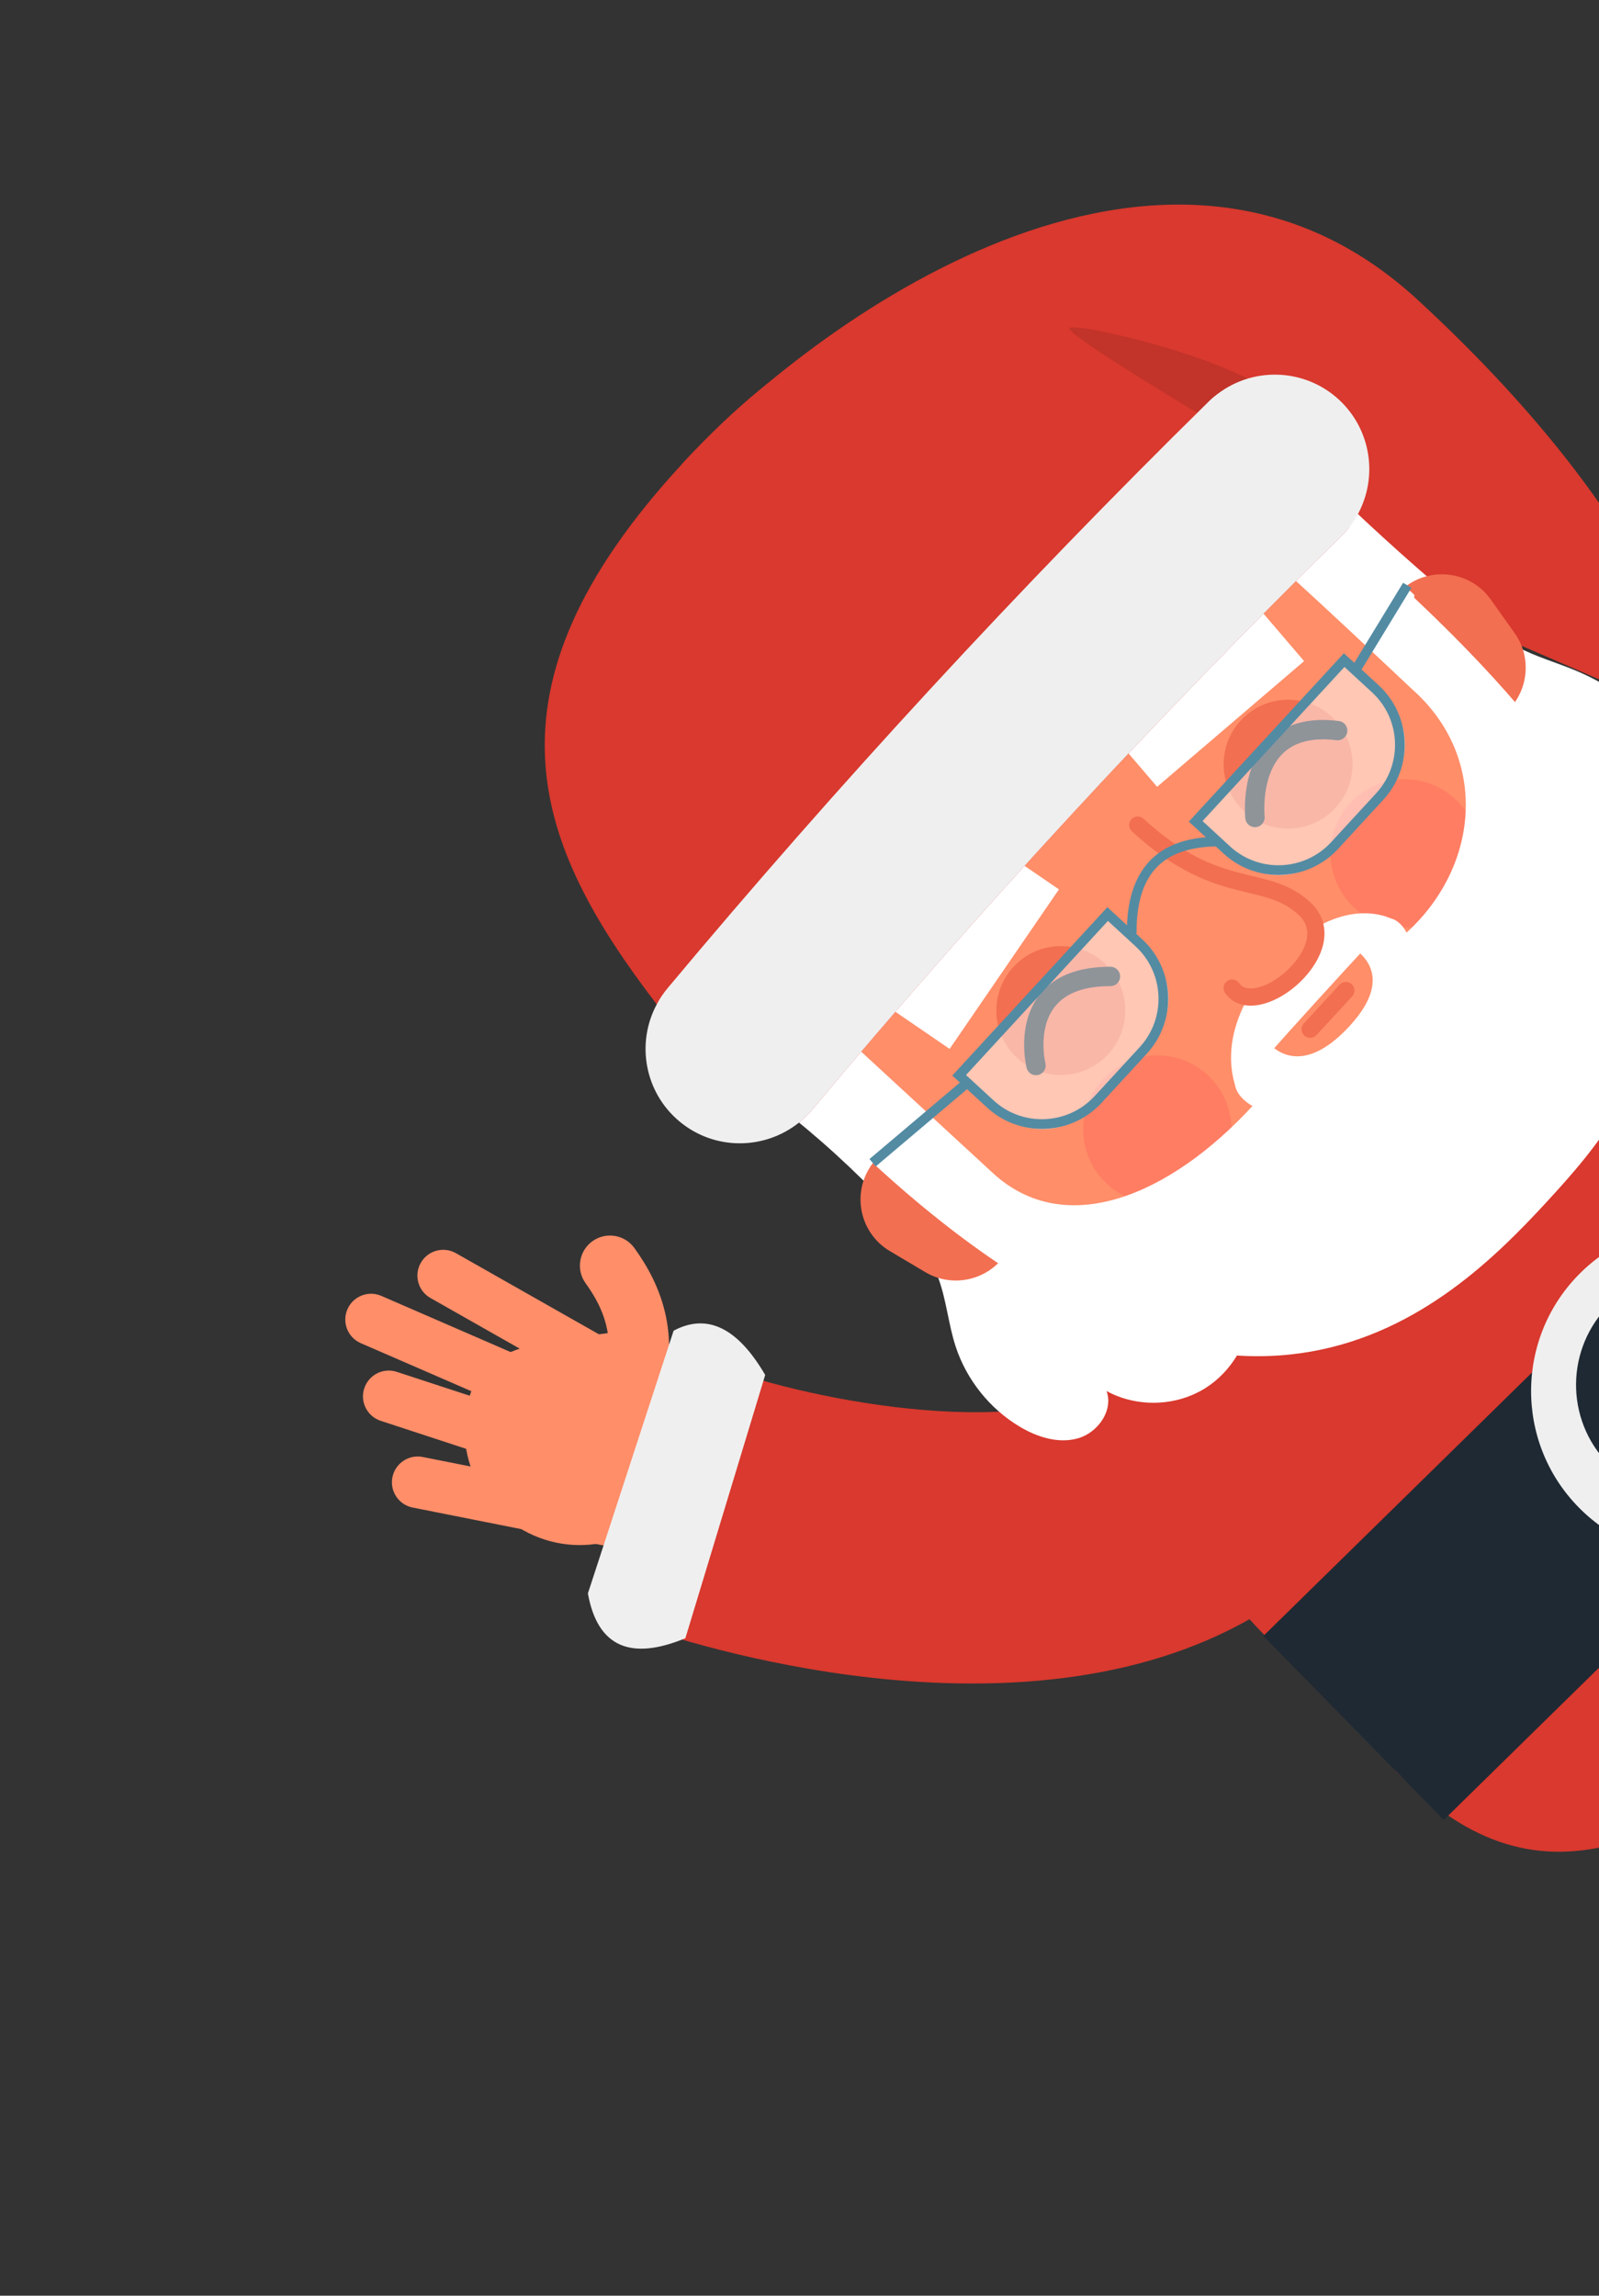 <svg width="480" height="689" fill="none" xmlns="http://www.w3.org/2000/svg"><rect width="100%" height="100%" fill="#333333" stroke="none"/><path d="M375.898 485.498C305.71 526.021 204.43 492.414 191.906 488L218.943 411.226C248.151 421.37 316.776 434.345 342.383 409.702C346.619 405.622 346.55 403.32 346.498 401.469C346.032 385.73 324.142 358.912 308.524 345.615L361.058 283.413C371.88 292.511 425.957 340.843 427.863 398.683C428.738 425.119 418.69 449.202 398.806 468.319C391.712 475.138 384.004 480.818 375.898 485.498Z" fill="#D9392E"/><path d="M597.66 356.274L432.779 517.933C432.779 517.933 384.326 529.337 326.248 409.371L491.129 247.712C620.494 323.062 597.66 356.274 597.66 356.274Z" fill="#D9392E"/><path d="M418.96 531.473C459.287 572.566 500.113 563.83 578.1 487.366C656.087 410.902 640.046 373.676 610.554 343.621" fill="#D9392E"/><path d="M570.833 303.153L379.236 491L433.405 546.203L625.002 358.357L570.833 303.153Z" fill="#1F2933"/><path d="M544.397 453.025C524.728 472.309 493.149 472.018 473.871 452.372C454.593 432.726 454.905 401.163 474.579 381.877C494.248 362.592 525.827 362.884 545.104 382.53C564.382 402.176 564.066 433.741 544.397 453.025Z" fill="#EFEFEF"/><path d="M533.257 442.288C519.861 455.423 498.356 455.223 485.225 441.843L482.82 439.391C469.688 426.011 469.906 404.515 483.301 391.379C496.697 378.244 518.202 378.445 531.334 391.824L533.741 394.281C546.872 407.66 546.652 429.152 533.257 442.288Z" fill="#1F2933"/><path d="M204.755 139.237C243.751 96.97 348.791 19.227 425.566 89.986C502.342 160.745 508.442 210.218 508.442 210.218L504.504 214.484L373.525 157.804" fill="#D9392E"/><path d="M536.163 201.568C547.025 211.58 547.708 228.503 537.682 239.367C527.657 250.231 510.726 250.927 499.865 240.914C489.003 230.901 488.321 213.979 498.346 203.114C508.372 192.25 525.302 191.555 536.163 201.568Z" fill="#EFEFEF"/><path d="M476.914 284.294C493.479 279.285 504.318 260.135 500.076 243.375C505.114 245.014 510.071 239.204 509.632 233.927C509.193 228.65 505.342 224.354 501.505 220.707C493.222 212.844 483.915 205.893 473.404 201.422C467.416 198.877 461.063 197.149 455.328 194.07C450.691 191.587 446.556 188.269 442.494 184.932C427.683 172.77 413.373 159.986 399.624 146.638L233.323 331.7C245.344 340.987 256.617 351.245 266.993 362.335C272.875 368.62 278.581 375.359 281.608 383.415C284.107 390.07 284.657 397.31 286.857 404.07C290.109 414.045 297.061 422.766 306.064 428.158C311.354 431.325 317.773 433.38 323.695 431.646C329.617 429.911 334.279 423.278 332.17 417.482C340.985 422.315 352.327 422.162 361.016 417.1C369.705 412.039 375.429 402.243 375.573 392.193" fill="white"/><path d="M302.415 375.553C297.358 384.042 286.276 386.858 277.785 381.816L267.074 375.451C258.584 370.402 255.776 359.328 260.83 350.834C265.888 342.344 276.969 339.529 285.456 344.573L296.167 350.939C304.657 355.987 307.465 367.061 302.415 375.553Z" fill="#F26F51"/><path d="M450.45 215.087C458.509 209.362 460.422 198.094 454.7 190.044L447.485 179.892C441.763 171.841 430.492 169.937 422.434 175.662C414.375 181.387 412.462 192.655 418.183 200.705L425.402 210.862C431.123 218.912 442.392 220.812 450.45 215.087Z" fill="#F26F51"/><path d="M423.021 333.233L418.65 337.975C376.796 383.342 305.443 386.26 260.084 344.461C214.729 302.66 211.865 231.341 253.716 185.97L258.088 181.228C299.942 135.862 371.295 132.944 416.649 174.745C462.004 216.546 464.873 287.862 423.021 333.233Z" fill="#FF8E69"/><path d="M362.505 322.636C371.537 330.96 372.099 345.026 363.766 354.06C355.432 363.094 341.354 363.67 332.327 355.344C323.295 347.021 322.73 332.95 331.067 323.92C339.4 314.886 353.474 314.313 362.505 322.636Z" fill="#FF7D63"/><path d="M436.759 239.764C445.791 248.087 446.356 262.158 438.023 271.185C429.689 280.219 415.616 280.792 406.585 272.469C397.553 264.146 396.99 250.079 405.324 241.045C413.658 232.011 427.727 231.44 436.759 239.764Z" fill="#FF7D63"/><path d="M331.565 289.075C339.417 296.311 339.908 308.549 332.661 316.4C325.416 324.254 313.172 324.754 305.324 317.516C297.475 310.279 296.981 298.043 304.227 290.192C311.474 282.341 323.716 281.838 331.565 289.075Z" fill="#F26F51"/><path d="M399.791 215.124C407.643 222.359 408.138 234.595 400.887 242.448C393.642 250.303 381.401 250.807 373.55 243.565C365.699 236.323 365.202 224.094 372.454 216.241C379.698 208.386 391.94 207.882 399.791 215.124Z" fill="#F26F51"/><path d="M417.873 275.862C417.873 275.862 408.734 270.594 395.305 278.24C395.53 282.563 393.138 287.987 391.462 290.819C387.992 296.674 381.773 299.54 375.315 298.283C365.587 314.461 370.963 326.546 371.62 327.879C372.299 324.764 417.873 275.862 417.873 275.862Z" fill="white"/><path d="M464.287 360.738C494.464 328.026 533.604 279.896 420.333 175.507C419.171 191.979 423.873 206.839 423.873 206.839C446.976 227.212 444.257 259.833 422.243 279.893C415.837 268.145 404.127 283.373 404.127 283.373C404.127 283.373 421.3 290.427 405.112 307.965C388.932 325.505 380.182 312.179 380.182 312.179C380.182 312.179 361.92 323.418 375.956 331.969C351.025 358.991 319.708 372.029 298.027 352.047C298.027 352.047 276.777 351.082 261.935 348.971C373.38 451.675 434.107 393.452 464.286 360.744L464.287 360.738Z" fill="white"/><path d="M298.03 352.046L252.885 310.444L236.641 329.003L261.936 348.976C282.553 358.539 293.503 358.242 298.028 352.052L298.03 352.046Z" fill="white"/><path d="M391.515 293.461C387.626 297.677 382.399 300.898 377.5 301.66C373.318 302.311 369.861 301.016 367.76 298.018C366.944 296.849 367.231 295.252 368.396 294.428C369.566 293.612 371.168 293.895 371.987 295.061C372.337 295.561 373.4 297.081 376.705 296.565C382.671 295.636 390.082 289.072 391.962 283.062C392.994 279.749 392.327 276.939 389.966 274.708C385.567 270.544 380.772 269.393 374.705 267.938C365.714 265.779 354.522 263.088 339.788 249.511C338.74 248.544 338.676 246.913 339.64 245.868C340.605 244.823 342.24 244.754 343.285 245.718C357.034 258.386 367.063 260.795 375.912 262.923C382.189 264.431 388.115 265.856 393.514 270.964C397.308 274.557 398.506 279.396 396.887 284.593C395.917 287.702 393.986 290.782 391.515 293.461Z" fill="#F26F51"/><path d="M298.734 253.825L265.918 301.703L285.067 314.808L317.882 266.93L298.734 253.825Z" fill="white"/><path d="M376.391 180.788L332.27 218.516L347.353 236.144L391.475 198.417L376.391 180.788Z" fill="white"/><path d="M423.877 206.842C423.877 206.842 384.975 170.114 384.064 170.151C383.153 170.189 398.496 154.508 398.496 154.508L424.562 178.534L423.877 206.842Z" fill="white"/><path d="M383.223 131.935C391.848 139.886 399.121 148.765 405 158.285C404.545 158.851 404.042 159.439 403.534 159.991C403.221 160.334 402.885 160.657 402.533 161.001C346.931 215.642 293.557 273.499 243.919 332.933C242.632 334.479 241.19 335.856 239.67 337.049C229.829 331.977 220.474 325.497 211.924 317.62C206.448 312.573 201.52 307.152 197.145 301.435C160.557 253.646 141.852 207.426 204.756 139.237C269.115 69.473 314.886 85.974 365.473 118.246C371.676 122.206 377.633 126.779 383.223 131.935Z" fill="#D9392E"/><path d="M361.726 125.295C361.726 125.295 318.71 99.685 321.093 98.371C323.476 97.057 363.377 105.767 380.877 117.214" fill="#C23329"/><path d="M402.915 120.9C413.003 131.179 413.704 147.227 405.002 158.292C404.548 158.858 404.044 159.446 403.537 159.997C403.224 160.341 402.888 160.664 402.535 161.008C346.933 215.649 293.559 273.506 243.922 332.94C242.634 334.486 241.192 335.863 239.672 337.055C229.339 345.177 214.446 345.314 203.961 336.566C193.46 327.8 190.913 313.032 197.144 301.444C198.024 299.729 199.111 298.136 200.38 296.606C251.205 235.773 305.855 176.533 362.776 120.575C363.636 119.719 364.519 118.951 365.478 118.257C376.688 109.679 392.774 110.606 402.918 120.904L402.915 120.9Z" fill="#EFEFEF"/><path d="M405.903 299.036L395.188 310.652C394.223 311.697 392.588 311.766 391.543 310.802C390.495 309.835 390.431 308.205 391.395 307.159L402.111 295.543C403.075 294.498 404.708 294.425 405.755 295.393C406.803 296.36 406.868 297.991 405.903 299.036Z" fill="#F26F51"/><path d="M312.448 322.306C312.221 322.438 311.968 322.544 311.697 322.611C310.14 322.999 308.561 322.046 308.174 320.49C308.047 319.968 305.057 307.499 312.059 298.572C316.437 292.956 323.605 290.137 333.347 290.15C334.951 290.156 336.252 291.454 336.248 293.063C336.243 294.671 334.941 295.968 333.332 295.965C325.485 295.952 319.869 298.033 316.635 302.157C311.366 308.877 313.794 318.991 313.82 319.094C314.138 320.376 313.543 321.68 312.451 322.31L312.448 322.306Z" fill="#1F2933"/><path d="M378.18 247.866C377.838 248.064 377.458 248.193 377.04 248.238C375.448 248.411 374.014 247.262 373.841 245.666C373.771 245.049 372.301 230.558 380.993 222.008C385.916 217.161 392.96 215.267 401.915 216.391C403.504 216.592 404.635 218.044 404.435 219.636C404.236 221.228 402.782 222.359 401.189 222.161C394.11 221.279 388.701 222.617 385.089 226.134C378.406 232.693 379.606 244.915 379.62 245.036C379.745 246.216 379.145 247.309 378.18 247.866Z" fill="#1F2933"/><path opacity="0.5" d="M287.927 322.731L332.502 274.34L344.604 285.477C352.381 292.632 352.88 304.759 345.712 312.541L327.103 332.743C319.938 340.521 307.806 341.03 300.026 333.871L287.927 322.731Z" fill="white"/><path d="M324.978 335.555C315.996 340.741 304.31 339.773 296.292 332.397L285.87 322.804L332.415 272.276L342.839 281.872C352.71 290.958 353.34 306.378 344.241 316.258L330.698 330.967C328.988 332.824 327.056 334.355 324.978 335.555ZM289.978 322.639L298.264 330.265C306.958 338.266 320.538 337.675 328.564 329.004L342.11 314.299C350.12 305.598 349.566 292.015 340.872 284.013L332.589 276.392L289.985 322.641L289.978 322.639Z" fill="#538BA3"/><path opacity="0.5" d="M358.929 246.503L403.505 198.113L415.607 209.25C423.383 216.406 423.879 228.529 416.714 236.307L398.105 256.509C390.94 264.288 378.807 264.796 371.028 257.637L358.929 246.503Z" fill="white"/><path d="M395.984 259.336C387.002 264.522 375.316 263.554 367.298 256.178L356.876 246.586L403.421 196.057L413.845 205.654C423.716 214.739 424.346 230.159 415.247 240.039L401.704 254.748C399.994 256.605 398.062 258.136 395.984 259.336ZM360.984 246.42L369.27 254.046C377.964 262.047 391.55 261.458 399.57 252.785L413.109 238.078C421.119 229.378 420.565 215.794 411.871 207.793L403.588 200.172L360.984 246.42Z" fill="#538BA3"/><path d="M341.18 280.125L338.278 280.15C338.15 261.239 347.123 251.471 364.922 251.122L364.98 254.026C348.636 254.354 341.079 262.642 341.18 280.125Z" fill="#538BA3"/><path d="M289.208 324.003L261.004 347.859L262.883 350.079L291.087 326.223L289.208 324.003Z" fill="#538BA3"/><path d="M421.19 174.905L405.726 200.281L408.215 201.795L423.679 176.419L421.19 174.905Z" fill="#538BA3"/><path d="M186.264 462.564C187.927 461.464 189.166 459.726 189.59 457.618C190.425 453.429 187.704 449.358 183.514 448.525L126.898 437.281C122.712 436.446 118.634 439.166 117.797 443.361C116.961 447.549 119.682 451.621 123.872 452.453L180.489 463.698C182.571 464.112 184.623 463.646 186.268 462.562L186.264 462.564Z" fill="#FF8E69"/><path d="M187.894 397.387C205.419 405.001 213.441 425.379 205.81 442.902C198.178 460.424 177.786 468.458 160.261 460.844C142.737 453.229 134.714 432.852 142.341 415.332C149.973 397.809 190.063 402.895 187.894 397.387Z" fill="#FF8E69"/><path d="M194.597 419.957C197.532 418.819 199.787 416.175 200.273 412.84C202.323 398.821 199.192 386.653 190.421 374.546C187.496 370.513 181.851 369.611 177.813 372.538C173.776 375.464 172.87 381.108 175.794 385.141C181.793 393.419 183.767 400.926 182.402 410.243C181.681 415.174 185.096 419.755 190.028 420.473C191.629 420.705 193.193 420.504 194.597 419.957Z" fill="#FF8E69"/><path d="M185.902 419.142C187.827 418.62 189.55 417.361 190.611 415.491C192.723 411.779 191.423 407.055 187.707 404.95L136.857 376.108C133.145 374 128.418 375.303 126.309 379.02C124.194 382.734 125.498 387.456 129.217 389.565L180.062 418.409C181.907 419.455 184.004 419.659 185.901 419.148L185.902 419.142Z" fill="#FF8E69"/><path d="M177.49 430.735C179.35 430.015 180.932 428.579 181.789 426.608C183.496 422.692 181.702 418.135 177.786 416.432L114.474 388.929C110.561 387.223 106.001 389.02 104.293 392.943C102.586 396.859 104.38 401.416 108.301 403.116L171.608 430.622C173.557 431.467 175.66 431.449 177.497 430.737L177.49 430.735Z" fill="#FF8E69"/><path d="M175.005 443.963C176.79 443.073 178.228 441.496 178.898 439.453C180.232 435.398 178.022 431.025 173.962 429.697L119.111 411.729C115.053 410.394 110.683 412.608 109.347 416.67C108.009 420.727 110.223 425.097 114.283 426.426L169.129 444.397C171.146 445.057 173.246 444.839 175.005 443.963Z" fill="#FF8E69"/><path d="M176.477 478.232L202.21 399.375C212.169 394.08 221.35 398.341 229.702 412.661L205.74 491.675C189.322 498.475 179.381 494.31 176.477 478.232Z" fill="#EFEFEF"/></svg>